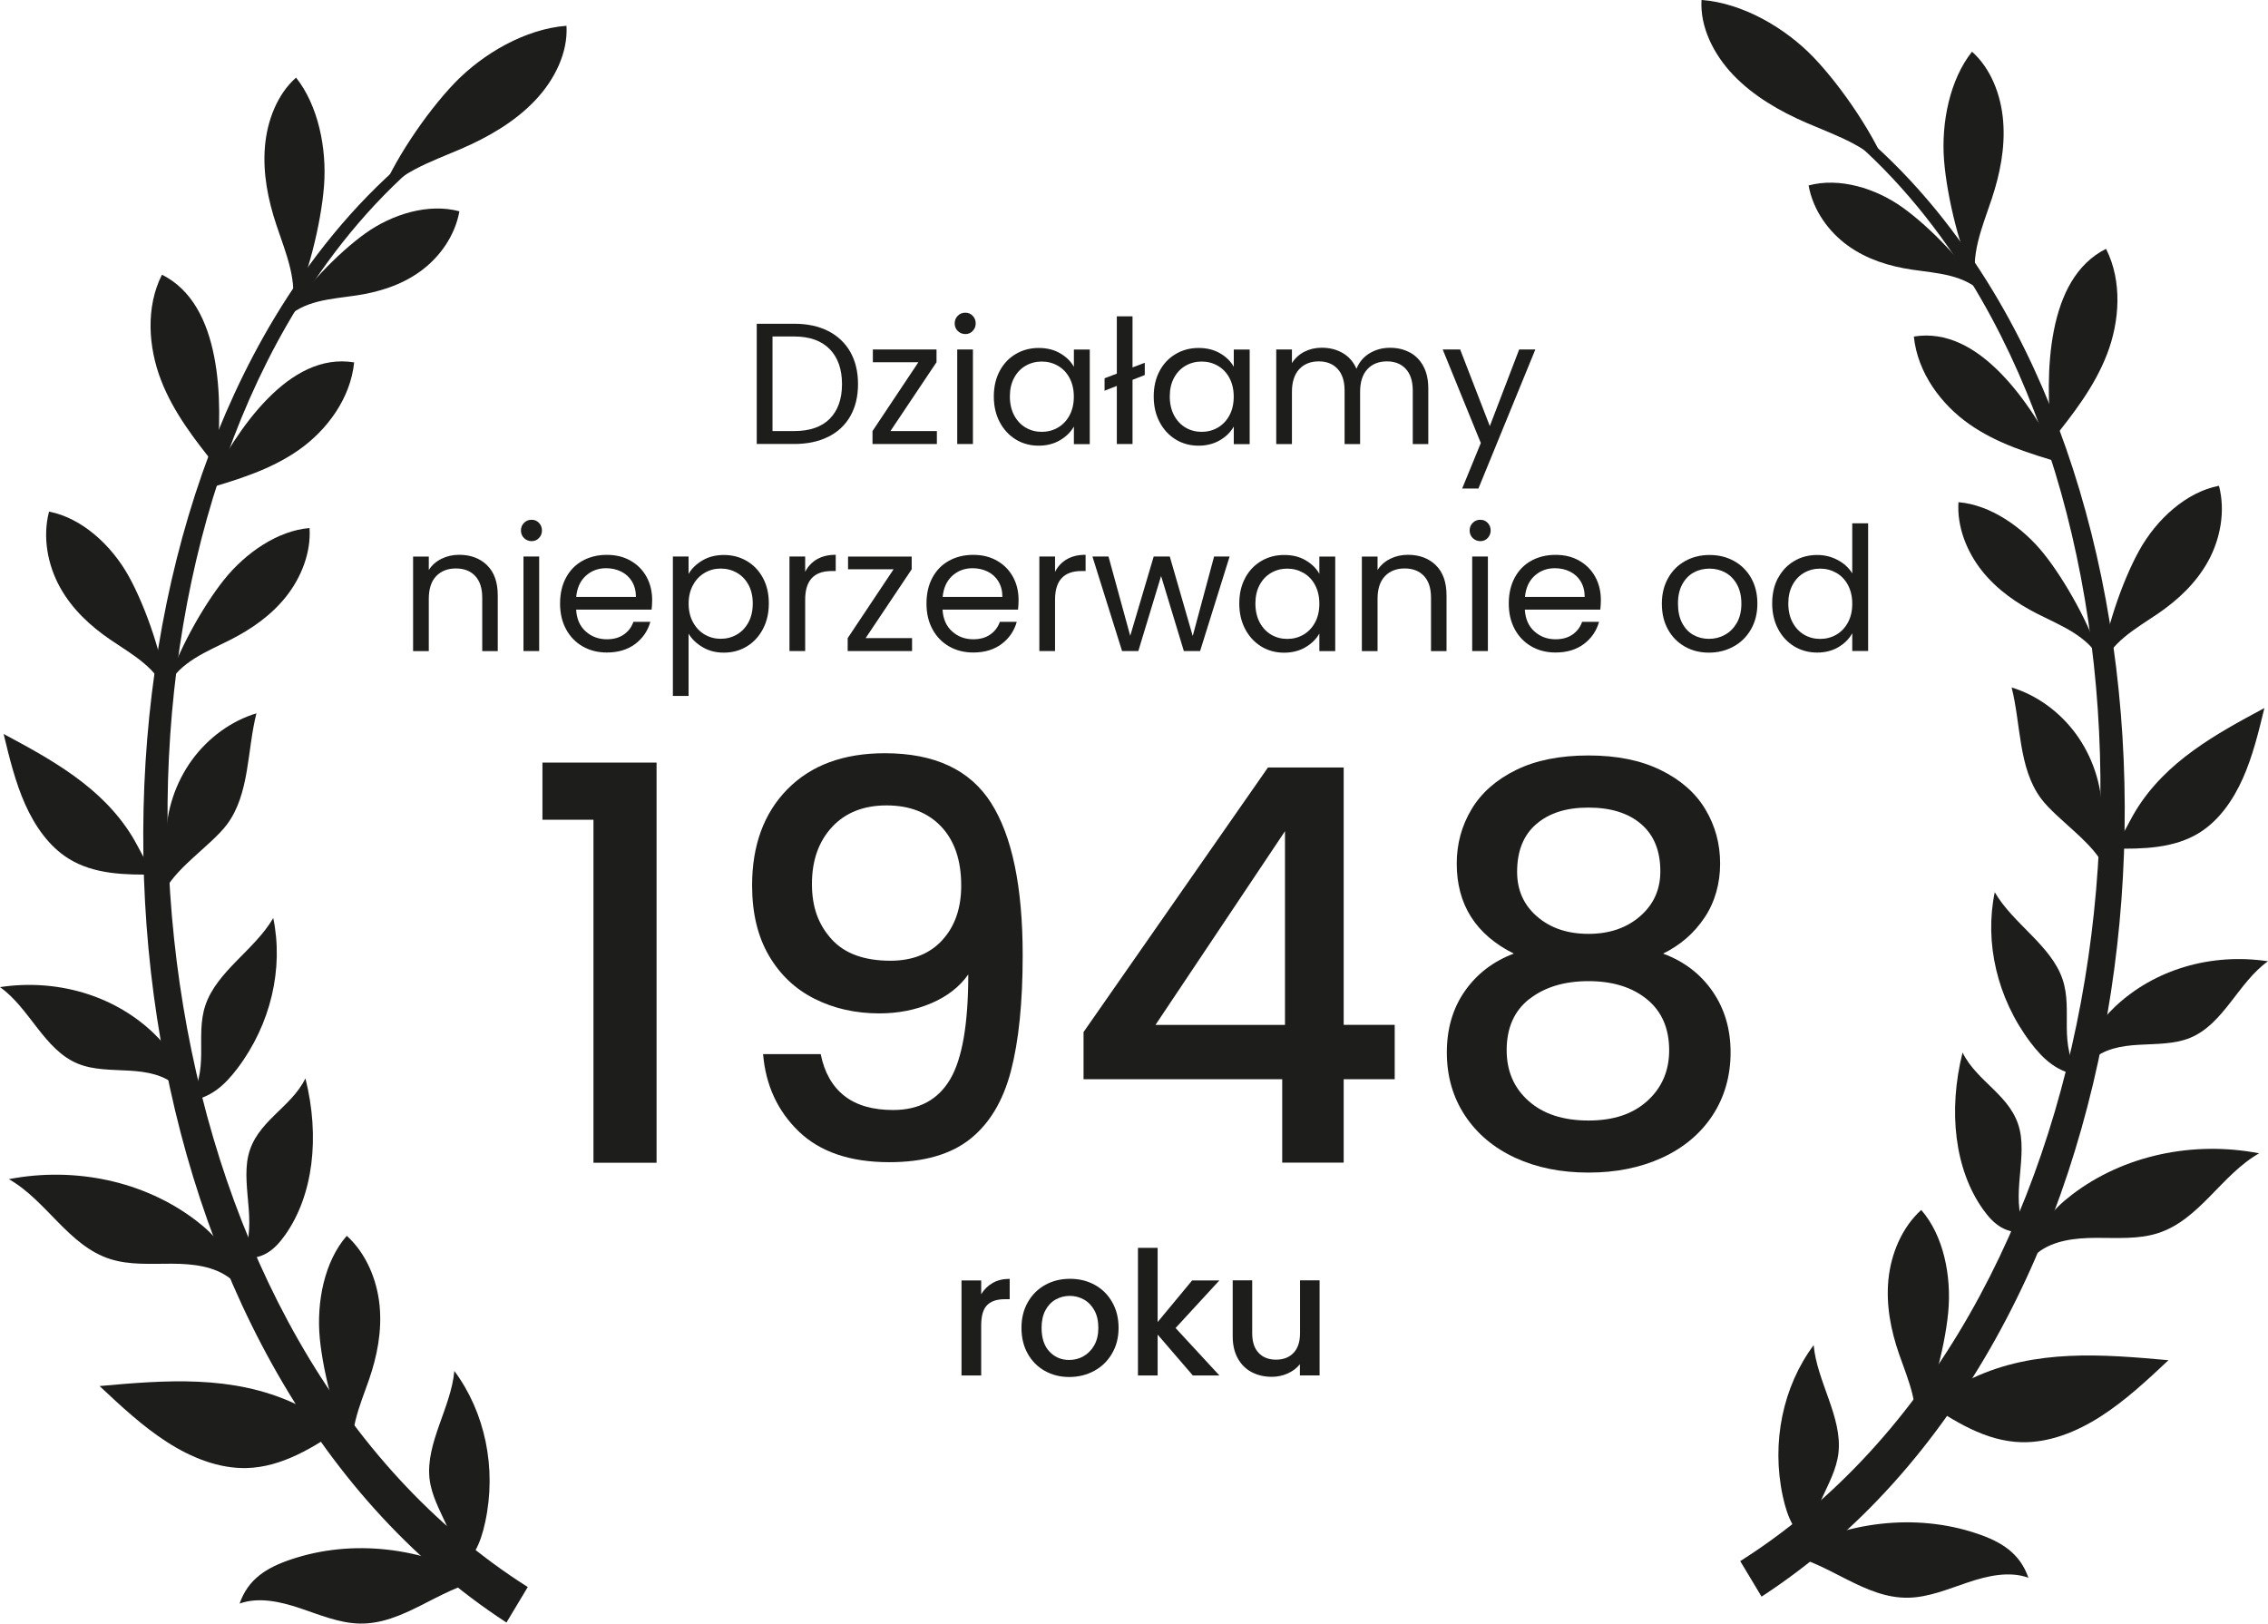 <?xml version="1.0" encoding="UTF-8"?>
<svg id="Warstwa_2" xmlns="http://www.w3.org/2000/svg" width="375.59" height="268.86" viewBox="0 0 375.59 268.86">
  <defs>
    <style>
      .cls-1 {
        fill: #1d1d1b;
      }
    </style>
  </defs>
  <g id="Illustration_x5F_Openpath">
    <g>
      <g>
        <path class="cls-1" d="M39.86,208.23c1.49-2.01,1.55-5.1,1.33-8.08-.23-2.98-.69-6.08-.08-8.75,1.3-5.71,7.04-7.87,9.47-12.83,2.44,9.74,1.28,19.4-3.37,25.95-1.83,2.58-3.89,4.23-7.35,3.7Z"/>
        <path class="cls-1" d="M38.16,211.74c-2.63-2.08-6.26-2.47-9.7-2.48-3.44-.01-6.98.26-10.21-.77-6.92-2.21-10.52-9.67-16.78-13.23,10.93-2.11,22.45.32,30.98,6.84,3.37,2.57,5.68,5.33,5.71,9.65Z"/>
        <path class="cls-1" d="M39.68,265.54c3.15-1.13,6.72-.33,9.98.76,3.26,1.09,6.53,2.49,9.92,2.55,7.26.13,13.06-5.78,20.14-7.15-9.67-5.51-21.36-6.9-31.53-3.47-4.01,1.35-7.09,3.22-8.51,7.31Z"/>
        <path class="cls-1" d="M26.82,45.49c-2.71,5.34-2.27,12-.15,17.47,2.11,5.46,5.69,9.98,9.22,14.4.49-6.14.74-12.35-.42-18.31-1.16-5.95-3.69-11.08-8.64-13.56Z"/>
        <path class="cls-1" d="M58.65,60c-.61,6.02-4.54,11.27-9.2,14.53-4.66,3.26-10.03,4.87-15.3,6.43,2.88-5.37,5.98-10.65,10.12-14.88,4.14-4.23,8.97-6.96,14.38-6.07Z"/>
        <path class="cls-1" d="M27.71,115.26c-1.44-4.56-5.78-6.84-9.46-9.35-3.28-2.24-6.32-5.04-8.33-8.69-2.01-3.65-2.91-8.24-1.8-12.5,5.44,1.05,10.35,5.56,13.21,10.72,2.86,5.16,5.79,13.7,6.38,19.83Z"/>
        <path class="cls-1" d="M27.7,113.63c2.14-4.06,6.57-5.72,10.42-7.67,3.44-1.74,6.75-4.01,9.26-7.17,2.51-3.16,4.15-7.31,3.88-11.35-5.23.42-10.58,4.08-14.15,8.55-3.57,4.47-7.79,12.05-9.42,17.65Z"/>
        <path class="cls-1" d="M58.82,242.05c-1.36-4.68.78-9.22,2.28-13.56,1.34-3.87,2.18-8.05,1.76-12.32-.42-4.27-2.24-8.64-5.43-11.53-3.68,4.19-5.05,10.93-4.47,16.98.58,6.05,2.97,14.95,5.86,20.42Z"/>
        <path class="cls-1" d="M62.67,33.15c2.87-4.45,8.65-6.33,13.69-8.5,4.5-1.94,8.85-4.46,12.18-7.94,3.33-3.48,5.54-8.03,5.27-12.44-6.8.52-13.82,4.58-18.55,9.5-4.72,4.92-10.36,13.25-12.59,19.37Z"/>
        <path class="cls-1" d="M47.12,53c3.05-3.3,7.68-3.45,11.84-4.07,3.71-.55,7.43-1.68,10.61-3.97,3.18-2.29,5.77-5.85,6.51-9.97-5.09-1.37-11.1.44-15.6,3.67-4.51,3.23-10.41,9.33-13.35,14.34Z"/>
        <path class="cls-1" d="M48.2,51.48c1.27-4.74-.9-9.62-2.43-14.23-1.37-4.11-2.26-8.51-1.9-12.9.35-4.39,2.07-8.77,5.16-11.5,3.67,4.63,5.11,11.73,4.63,17.95-.49,6.21-2.7,15.25-5.46,20.68Z"/>
        <path class="cls-1" d="M25.71,144.81c-4.97.08-10.16-.01-14.37-2.64-3.2-2-5.55-5.34-7.18-9-1.63-3.66-2.6-7.66-3.56-11.63,8.03,4.3,16.26,8.8,21.26,16.92,1.26,2.05,2.29,4.58,3.85,6.36Z"/>
        <path class="cls-1" d="M56.91,236.29c-4.92,3.34-10.17,6.67-16.11,6.81-4.52.1-9.07-1.69-13.1-4.28-4.04-2.59-7.64-5.95-11.21-9.3,10.86-.98,22.05-1.9,32.4,2.94,2.61,1.22,5.31,3.07,8.03,3.83Z"/>
        <path class="cls-1" d="M29.3,179.96c-2.02-1.99-5.03-2.51-7.91-2.67-2.88-.17-5.87-.08-8.49-1.15-5.6-2.3-7.97-9.19-12.9-12.68,9.34-1.41,18.77,1.3,25.36,7.55,2.6,2.47,4.29,5.06,3.94,8.95Z"/>
        <path class="cls-1" d="M31.18,182.32c1.77-2.26,2.11-5.13,2.14-7.82.03-2.69-.19-5.42.7-8.05,1.89-5.62,8.2-9.19,11.23-14.43,1.73,8.31-.38,17.55-5.91,24.87-2.18,2.89-4.52,4.97-8.16,5.44Z"/>
        <path class="cls-1" d="M75.24,260.42c.65-2.79-.25-5.55-1.35-7.99-1.11-2.45-2.45-4.84-2.76-7.59-.65-5.9,3.57-11.79,4.11-17.82,5.07,6.81,7.05,16.08,5.11,25.04-.76,3.54-2,6.41-5.11,8.37Z"/>
        <path class="cls-1" d="M42.47,118.12c-4.13,1.24-7.98,4.02-10.68,7.73-2.7,3.71-4.24,8.32-4.28,12.8-.03,3.23.67,6.55-.55,9.62,1.51-4.2,7.96-8.18,10.63-11.75,3.78-5.06,3.32-12.3,4.88-18.41Z"/>
        <path class="cls-1" d="M83.87,268.68C18.98,226.4,7.3,116.18,45.42,52.69c5.82-9.68,12.97-18.61,21.57-25.98l1.12,1.3c-8.28,7.38-15.13,16.28-20.65,25.88-35.64,62.06-23.33,168.84,39.94,208.91,0,0-3.53,5.88-3.53,5.88h0Z"/>
      </g>
      <g>
        <path class="cls-1" d="M137.16,54.82c1.59.81,2.81,1.97,3.66,3.47.85,1.5,1.27,3.28,1.27,5.31s-.42,3.81-1.27,5.3c-.85,1.5-2.07,2.64-3.66,3.43s-3.47,1.19-5.64,1.19h-6.2v-19.91h6.2c2.17,0,4.05.4,5.64,1.21ZM137.41,69.34c1.35-1.36,2.03-3.27,2.03-5.73s-.68-4.41-2.04-5.8c-1.36-1.39-3.32-2.09-5.87-2.09h-3.6v15.66h3.6c2.57,0,4.53-.68,5.89-2.04Z"/>
        <path class="cls-1" d="M147.46,71.38h7.69v2.14h-10.66v-2.14l7.6-11.4h-7.54v-2.11h10.54v2.11l-7.63,11.4Z"/>
        <path class="cls-1" d="M158.61,54.81c-.34-.34-.51-.76-.51-1.26s.17-.91.51-1.26.76-.51,1.26-.51.88.17,1.21.51.5.76.5,1.26-.17.91-.5,1.26-.74.51-1.21.51-.91-.17-1.26-.51ZM161.12,57.87v15.66h-2.6v-15.66h2.6Z"/>
        <path class="cls-1" d="M165.55,61.43c.65-1.21,1.54-2.15,2.67-2.81,1.13-.67,2.4-1,3.79-1s2.56.3,3.57.89,1.76,1.33,2.26,2.23v-2.86h2.63v15.66h-2.63v-2.91c-.51.91-1.28,1.67-2.3,2.27-1.02.6-2.2.9-3.56.9s-2.65-.34-3.77-1.03c-1.12-.69-2.01-1.65-2.66-2.89-.65-1.24-.97-2.65-.97-4.23s.32-3,.97-4.21ZM177.12,62.58c-.48-.88-1.12-1.55-1.93-2.01-.81-.47-1.7-.7-2.67-.7s-1.86.23-2.66.69-1.44,1.12-1.91,2c-.48.88-.71,1.9-.71,3.09s.24,2.24.71,3.13c.48.89,1.11,1.56,1.91,2.03s1.69.7,2.66.7,1.86-.23,2.67-.7,1.45-1.14,1.93-2.03.71-1.92.71-3.1-.24-2.21-.71-3.09Z"/>
        <path class="cls-1" d="M189.58,62.1l-2.03.8v10.63h-2.6v-9.63l-2.03.8v-2.06l2.03-.77v-9.49h2.6v8.46l2.03-.77v2.03Z"/>
        <path class="cls-1" d="M192.03,61.43c.65-1.21,1.54-2.15,2.67-2.81,1.13-.67,2.4-1,3.79-1s2.56.3,3.57.89,1.76,1.33,2.26,2.23v-2.86h2.63v15.66h-2.63v-2.91c-.51.91-1.28,1.67-2.3,2.27-1.02.6-2.2.9-3.56.9s-2.65-.34-3.77-1.03c-1.12-.69-2.01-1.65-2.66-2.89-.65-1.24-.97-2.65-.97-4.23s.32-3,.97-4.21ZM203.6,62.58c-.48-.88-1.12-1.55-1.93-2.01-.81-.47-1.7-.7-2.67-.7s-1.86.23-2.66.69-1.44,1.12-1.91,2c-.48.88-.71,1.9-.71,3.09s.24,2.24.71,3.13c.48.89,1.11,1.56,1.91,2.03s1.69.7,2.66.7,1.86-.23,2.67-.7,1.45-1.14,1.93-2.03.71-1.92.71-3.1-.24-2.21-.71-3.09Z"/>
        <path class="cls-1" d="M233.44,58.34c.95.5,1.71,1.26,2.26,2.27.55,1.01.83,2.24.83,3.69v9.23h-2.57v-8.86c0-1.56-.39-2.76-1.16-3.59s-1.81-1.24-3.13-1.24-2.43.43-3.23,1.3c-.8.87-1.2,2.12-1.2,3.76v8.63h-2.57v-8.86c0-1.56-.39-2.76-1.16-3.59s-1.81-1.24-3.13-1.24-2.43.43-3.23,1.3c-.8.87-1.2,2.12-1.2,3.76v8.63h-2.6v-15.66h2.6v2.26c.51-.82,1.21-1.45,2.07-1.89.87-.44,1.82-.66,2.87-.66,1.31,0,2.48.3,3.49.89,1.01.59,1.76,1.46,2.26,2.6.44-1.1,1.16-1.96,2.17-2.57,1.01-.61,2.13-.91,3.37-.91s2.3.25,3.26.76Z"/>
        <path class="cls-1" d="M254.26,57.87l-9.43,23.03h-2.69l3.09-7.54-6.31-15.49h2.89l4.91,12.69,4.86-12.69h2.69Z"/>
        <path class="cls-1" d="M80.66,93.6c1.18,1.15,1.77,2.81,1.77,4.99v9.23h-2.57v-8.86c0-1.56-.39-2.76-1.17-3.59-.78-.83-1.85-1.24-3.2-1.24s-2.46.43-3.27,1.29c-.81.86-1.21,2.11-1.21,3.74v8.66h-2.6v-15.66h2.6v2.23c.51-.8,1.21-1.42,2.1-1.86.89-.44,1.86-.66,2.93-.66,1.9,0,3.45.58,4.63,1.73Z"/>
        <path class="cls-1" d="M86.78,89.1c-.34-.34-.51-.76-.51-1.26s.17-.91.51-1.26.76-.51,1.26-.51.88.17,1.21.51.5.76.5,1.26-.17.91-.5,1.26-.74.51-1.21.51-.91-.17-1.26-.51ZM89.29,92.15v15.66h-2.6v-15.66h2.6Z"/>
        <path class="cls-1" d="M107.92,100.95h-12.51c.09,1.54.62,2.75,1.59,3.61.96.87,2.13,1.3,3.5,1.3,1.12,0,2.06-.26,2.81-.79.75-.52,1.28-1.22,1.59-2.1h2.8c-.42,1.5-1.26,2.73-2.51,3.67-1.26.94-2.82,1.41-4.69,1.41-1.49,0-2.81-.33-3.99-1-1.17-.67-2.09-1.61-2.76-2.84s-1-2.65-1-4.27.32-3.04.97-4.26,1.56-2.16,2.73-2.81,2.52-.99,4.04-.99,2.8.32,3.94.97c1.14.65,2.02,1.54,2.64,2.67.62,1.13.93,2.41.93,3.84,0,.5-.03,1.02-.09,1.57ZM104.66,96.28c-.44-.71-1.03-1.26-1.79-1.63-.75-.37-1.59-.56-2.5-.56-1.31,0-2.43.42-3.36,1.26-.92.84-1.45,2-1.59,3.49h9.89c0-.99-.22-1.84-.66-2.56Z"/>
        <path class="cls-1" d="M116.33,92.8c1.02-.6,2.2-.9,3.56-.9s2.65.33,3.79,1c1.13.67,2.02,1.6,2.67,2.81.65,1.21.97,2.61.97,4.21s-.32,2.99-.97,4.23-1.54,2.2-2.67,2.89c-1.13.69-2.4,1.03-3.79,1.03s-2.51-.3-3.53-.9c-1.02-.6-1.8-1.35-2.33-2.24v10.31h-2.6v-23.09h2.6v2.89c.51-.9,1.28-1.64,2.3-2.24ZM123.95,96.84c-.48-.88-1.12-1.54-1.93-2s-1.7-.69-2.67-.69-1.83.23-2.64.7-1.46,1.14-1.94,2.03c-.49.89-.73,1.91-.73,3.07s.24,2.21.73,3.1c.49.89,1.13,1.56,1.94,2.03s1.69.7,2.64.7,1.86-.23,2.67-.7,1.45-1.14,1.93-2.03c.48-.89.71-1.93.71-3.13s-.24-2.21-.71-3.09Z"/>
        <path class="cls-1" d="M135.3,92.61c.85-.5,1.88-.74,3.1-.74v2.69h-.69c-2.92,0-4.37,1.58-4.37,4.74v8.51h-2.6v-15.66h2.6v2.54c.46-.9,1.11-1.59,1.96-2.09Z"/>
        <path class="cls-1" d="M143.35,105.67h7.69v2.14h-10.66v-2.14l7.6-11.4h-7.54v-2.11h10.54v2.11l-7.63,11.4Z"/>
        <path class="cls-1" d="M168.6,100.95h-12.51c.09,1.54.62,2.75,1.59,3.61.96.87,2.13,1.3,3.5,1.3,1.12,0,2.06-.26,2.81-.79.75-.52,1.28-1.22,1.59-2.1h2.8c-.42,1.5-1.26,2.73-2.51,3.67-1.26.94-2.82,1.41-4.69,1.41-1.49,0-2.81-.33-3.99-1-1.17-.67-2.09-1.61-2.76-2.84s-1-2.65-1-4.27.32-3.04.97-4.26,1.56-2.16,2.73-2.81,2.52-.99,4.04-.99,2.8.32,3.94.97c1.14.65,2.02,1.54,2.64,2.67.62,1.13.93,2.41.93,3.84,0,.5-.03,1.02-.09,1.57ZM165.35,96.28c-.44-.71-1.03-1.26-1.79-1.63-.75-.37-1.59-.56-2.5-.56-1.31,0-2.43.42-3.36,1.26-.92.84-1.45,2-1.59,3.49h9.89c0-.99-.22-1.84-.66-2.56Z"/>
        <path class="cls-1" d="M176.68,92.61c.85-.5,1.88-.74,3.1-.74v2.69h-.69c-2.92,0-4.37,1.58-4.37,4.74v8.51h-2.6v-15.66h2.6v2.54c.46-.9,1.11-1.59,1.96-2.09Z"/>
        <path class="cls-1" d="M203.63,92.15l-4.89,15.66h-2.69l-3.77-12.43-3.77,12.43h-2.69l-4.91-15.66h2.66l3.6,13.14,3.89-13.14h2.66l3.8,13.17,3.54-13.17h2.57Z"/>
        <path class="cls-1" d="M206.2,95.71c.65-1.21,1.54-2.15,2.67-2.81,1.13-.67,2.4-1,3.79-1s2.56.29,3.57.89c1.01.59,1.76,1.33,2.26,2.23v-2.86h2.63v15.66h-2.63v-2.91c-.51.91-1.28,1.67-2.3,2.27-1.02.6-2.2.9-3.56.9s-2.65-.34-3.77-1.03c-1.12-.69-2.01-1.65-2.66-2.89s-.97-2.65-.97-4.23.32-3,.97-4.21ZM217.78,96.87c-.48-.88-1.12-1.55-1.93-2.01s-1.7-.7-2.67-.7-1.86.23-2.66.69-1.44,1.12-1.91,2c-.48.88-.71,1.91-.71,3.09s.24,2.24.71,3.13c.48.89,1.11,1.56,1.91,2.03s1.69.7,2.66.7,1.86-.23,2.67-.7,1.45-1.14,1.93-2.03.71-1.92.71-3.1-.24-2.21-.71-3.09Z"/>
        <path class="cls-1" d="M237.78,93.6c1.18,1.15,1.77,2.81,1.77,4.99v9.23h-2.57v-8.86c0-1.56-.39-2.76-1.17-3.59-.78-.83-1.85-1.24-3.2-1.24s-2.46.43-3.27,1.29c-.81.86-1.21,2.11-1.21,3.74v8.66h-2.6v-15.66h2.6v2.23c.51-.8,1.21-1.42,2.1-1.86.89-.44,1.86-.66,2.93-.66,1.9,0,3.45.58,4.63,1.73Z"/>
        <path class="cls-1" d="M243.89,89.1c-.34-.34-.51-.76-.51-1.26s.17-.91.51-1.26.76-.51,1.26-.51.88.17,1.21.51.5.76.5,1.26-.17.91-.5,1.26-.74.51-1.21.51-.91-.17-1.26-.51ZM246.4,92.15v15.66h-2.6v-15.66h2.6Z"/>
        <path class="cls-1" d="M265.03,100.95h-12.51c.09,1.54.62,2.75,1.59,3.61.96.87,2.13,1.3,3.5,1.3,1.12,0,2.06-.26,2.81-.79.75-.52,1.28-1.22,1.59-2.1h2.8c-.42,1.5-1.26,2.73-2.51,3.67-1.26.94-2.82,1.41-4.69,1.41-1.49,0-2.81-.33-3.99-1-1.17-.67-2.09-1.61-2.76-2.84s-1-2.65-1-4.27.32-3.04.97-4.26,1.56-2.16,2.73-2.81,2.52-.99,4.04-.99,2.8.32,3.94.97c1.14.65,2.02,1.54,2.64,2.67.62,1.13.93,2.41.93,3.84,0,.5-.03,1.02-.09,1.57ZM261.78,96.28c-.44-.71-1.03-1.26-1.79-1.63-.75-.37-1.59-.56-2.5-.56-1.31,0-2.43.42-3.36,1.26-.92.84-1.45,2-1.59,3.49h9.89c0-.99-.22-1.84-.66-2.56Z"/>
        <path class="cls-1" d="M279.02,107.07c-1.19-.67-2.12-1.61-2.8-2.84-.68-1.23-1.01-2.65-1.01-4.27s.35-3.01,1.04-4.24,1.64-2.17,2.84-2.83,2.54-.99,4.03-.99,2.83.33,4.03.99,2.15,1.6,2.84,2.81,1.04,2.64,1.04,4.26-.36,3.04-1.07,4.27c-.71,1.23-1.68,2.18-2.9,2.84-1.22.67-2.57,1-4.06,1s-2.79-.33-3.99-1ZM285.63,105.13c.82-.44,1.48-1.1,1.99-1.97.5-.88.76-1.94.76-3.2s-.25-2.32-.74-3.2c-.5-.88-1.14-1.53-1.94-1.96-.8-.43-1.67-.64-2.6-.64s-1.82.21-2.61.64-1.42,1.08-1.9,1.96c-.48.88-.71,1.94-.71,3.2s.23,2.35.7,3.23c.47.88,1.09,1.53,1.87,1.96.78.43,1.64.64,2.57.64s1.81-.22,2.63-.66Z"/>
        <path class="cls-1" d="M294.46,95.71c.65-1.21,1.54-2.15,2.67-2.81,1.13-.67,2.41-1,3.81-1,1.22,0,2.35.28,3.4.84s1.85,1.3,2.4,2.21v-8.29h2.63v21.14h-2.63v-2.94c-.51.93-1.28,1.7-2.29,2.3-1.01.6-2.19.9-3.54.9s-2.65-.34-3.79-1.03c-1.13-.69-2.02-1.65-2.67-2.89s-.97-2.65-.97-4.23.32-3,.97-4.21ZM306.03,96.87c-.48-.88-1.12-1.55-1.93-2.01s-1.7-.7-2.67-.7-1.86.23-2.66.69-1.44,1.12-1.91,2c-.48.88-.71,1.91-.71,3.09s.24,2.24.71,3.13c.48.89,1.11,1.56,1.91,2.03s1.69.7,2.66.7,1.86-.23,2.67-.7,1.45-1.14,1.93-2.03.71-1.92.71-3.1-.24-2.21-.71-3.09Z"/>
      </g>
      <g>
        <path class="cls-1" d="M164.4,212.44c.79-.45,1.73-.67,2.81-.67v3.37h-.83c-1.28,0-2.24.32-2.9.97s-.99,1.77-.99,3.37v8.29h-3.26v-15.74h3.26v2.29c.48-.8,1.11-1.42,1.9-1.87Z"/>
        <path class="cls-1" d="M173.02,227.01c-1.2-.68-2.14-1.63-2.83-2.86s-1.03-2.65-1.03-4.27.35-3.02,1.06-4.26c.71-1.24,1.67-2.19,2.89-2.86s2.58-1,4.09-1,2.87.33,4.09,1,2.18,1.62,2.89,2.86c.71,1.24,1.06,2.66,1.06,4.26s-.36,3.02-1.09,4.26c-.72,1.24-1.71,2.2-2.96,2.87-1.25.68-2.62,1.01-4.13,1.01s-2.83-.34-4.03-1.01ZM179.41,224.59c.73-.4,1.33-1,1.79-1.8s.69-1.77.69-2.91-.22-2.11-.66-2.9c-.44-.79-1.02-1.39-1.74-1.79-.72-.4-1.5-.6-2.34-.6s-1.61.2-2.33.6c-.71.4-1.28,1-1.7,1.79-.42.79-.63,1.76-.63,2.9,0,1.7.43,3,1.3,3.93.87.92,1.96,1.39,3.27,1.39.84,0,1.62-.2,2.36-.6Z"/>
        <path class="cls-1" d="M194.68,219.91l7.26,7.86h-4.4l-5.83-6.77v6.77h-3.26v-21.14h3.26v12.29l5.71-6.89h4.51l-7.26,7.89Z"/>
        <path class="cls-1" d="M218.53,212.02v15.74h-3.26v-1.86c-.51.65-1.19,1.16-2.01,1.53-.83.37-1.71.56-2.64.56-1.24,0-2.35-.26-3.33-.77-.98-.51-1.75-1.28-2.31-2.29-.56-1.01-.84-2.23-.84-3.66v-9.26h3.23v8.77c0,1.41.35,2.49,1.06,3.24.7.75,1.67,1.13,2.89,1.13s2.19-.38,2.9-1.13c.71-.75,1.07-1.83,1.07-3.24v-8.77h3.26Z"/>
      </g>
      <g>
        <path class="cls-1" d="M89.83,135.73v-9.45h18.9v66.26h-10.45v-56.8h-8.45Z"/>
        <path class="cls-1" d="M139.81,181.45c2,1.58,4.7,2.36,8.09,2.36,4.3,0,7.45-1.7,9.45-5.09,2-3.39,3-9.18,3-17.36-1.45,2.06-3.5,3.65-6.13,4.77-2.63,1.12-5.5,1.68-8.59,1.68-3.94,0-7.51-.8-10.72-2.41-3.21-1.61-5.74-4-7.59-7.18-1.85-3.18-2.77-7.04-2.77-11.59,0-6.66,1.95-11.98,5.86-15.95,3.91-3.97,9.28-5.95,16.13-5.95,8.24,0,14.1,2.74,17.59,8.23,3.48,5.48,5.23,13.89,5.23,25.22,0,7.82-.65,14.21-1.95,19.18-1.3,4.97-3.56,8.72-6.77,11.27-3.21,2.54-7.67,3.82-13.36,3.82-6.48,0-11.48-1.7-15-5.09-3.51-3.39-5.48-7.66-5.91-12.81h9.54c.61,3.03,1.91,5.33,3.91,6.91ZM156.04,155.68c2.09-2.27,3.14-5.29,3.14-9.04,0-4.18-1.11-7.44-3.32-9.77-2.21-2.33-5.23-3.5-9.04-3.5s-6.83,1.2-9.04,3.59-3.32,5.53-3.32,9.41,1.08,6.74,3.23,9.13c2.15,2.39,5.41,3.59,9.77,3.59,3.64,0,6.5-1.14,8.59-3.41Z"/>
        <path class="cls-1" d="M179.44,178.72v-7.82l30.54-43.81h12.54v42.62h8.45v9h-8.45v13.81h-10.18v-13.81h-32.9ZM212.8,137.64l-21.45,32.08h21.45v-32.08Z"/>
        <path class="cls-1" d="M241.24,143.01c0-3.27.82-6.27,2.45-9s4.09-4.89,7.36-6.5c3.27-1.61,7.27-2.41,12-2.41s8.65.8,11.95,2.41c3.3,1.61,5.77,3.77,7.41,6.5,1.64,2.73,2.45,5.73,2.45,9s-.86,6.38-2.59,8.95c-1.73,2.58-4.01,4.56-6.86,5.95,3.45,1.27,6.18,3.35,8.18,6.23,2,2.88,3,6.26,3,10.13s-1,7.42-3,10.45c-2,3.03-4.79,5.36-8.36,7-3.58,1.64-7.63,2.45-12.18,2.45s-8.59-.82-12.13-2.45c-3.54-1.64-6.32-3.97-8.32-7-2-3.03-3-6.51-3-10.45s1-7.33,3-10.18c2-2.85,4.7-4.91,8.09-6.18-6.3-3.15-9.45-8.12-9.45-14.91ZM253.28,165.41c-2.52,1.97-3.77,4.8-3.77,8.5,0,3.45,1.21,6.26,3.64,8.41,2.42,2.15,5.73,3.23,9.91,3.23s7.38-1.09,9.77-3.27c2.39-2.18,3.59-4.97,3.59-8.36,0-3.63-1.23-6.45-3.68-8.45-2.45-2-5.68-3-9.68-3s-7.26.99-9.77,2.95ZM271.78,136.46c-2.12-1.82-5.03-2.73-8.73-2.73s-6.51.91-8.63,2.73c-2.12,1.82-3.18,4.45-3.18,7.91,0,3.03,1.1,5.5,3.32,7.41,2.21,1.91,5.04,2.86,8.5,2.86s6.3-.97,8.54-2.91c2.24-1.94,3.36-4.42,3.36-7.45,0-3.39-1.06-6-3.18-7.82Z"/>
      </g>
      <g>
        <path class="cls-1" d="M335.73,203.95c-1.49-2.01-1.55-5.1-1.33-8.08.23-2.98.69-6.08.08-8.75-1.3-5.71-7.04-7.87-9.47-12.83-2.44,9.74-1.28,19.4,3.37,25.95,1.83,2.58,3.89,4.23,7.35,3.7Z"/>
        <path class="cls-1" d="M337.43,207.46c2.63-2.08,6.26-2.47,9.7-2.48,3.44-.01,6.98.26,10.21-.77,6.92-2.21,10.52-9.67,16.78-13.23-10.93-2.11-22.45.32-30.98,6.84-3.37,2.57-5.68,5.33-5.71,9.65Z"/>
        <path class="cls-1" d="M335.91,261.26c-3.15-1.13-6.72-.33-9.98.76-3.26,1.09-6.53,2.49-9.92,2.55-7.26.13-13.06-5.78-20.14-7.15,9.67-5.51,21.36-6.9,31.53-3.47,4.01,1.35,7.09,3.22,8.51,7.31Z"/>
        <path class="cls-1" d="M348.77,41.21c2.71,5.34,2.27,12,.15,17.47-2.11,5.46-5.69,9.98-9.22,14.4-.49-6.14-.74-12.35.42-18.31,1.16-5.95,3.69-11.08,8.64-13.56Z"/>
        <path class="cls-1" d="M316.94,55.72c.61,6.02,4.54,11.27,9.2,14.53,4.66,3.26,10.03,4.87,15.3,6.43-2.88-5.37-5.98-10.65-10.12-14.88-4.14-4.23-8.97-6.96-14.38-6.07Z"/>
        <path class="cls-1" d="M347.88,110.98c1.44-4.56,5.78-6.84,9.46-9.35,3.28-2.24,6.32-5.04,8.33-8.69,2.01-3.65,2.91-8.24,1.8-12.5-5.44,1.05-10.35,5.56-13.21,10.72-2.86,5.16-5.79,13.7-6.38,19.83Z"/>
        <path class="cls-1" d="M347.89,109.35c-2.14-4.06-6.57-5.72-10.42-7.67-3.44-1.74-6.75-4.01-9.26-7.17-2.51-3.16-4.15-7.31-3.88-11.35,5.23.42,10.58,4.08,14.15,8.55,3.57,4.47,7.79,12.05,9.42,17.65Z"/>
        <path class="cls-1" d="M316.77,237.77c1.36-4.68-.78-9.22-2.28-13.56-1.34-3.87-2.18-8.05-1.76-12.32.42-4.27,2.24-8.64,5.43-11.53,3.68,4.19,5.05,10.93,4.47,16.98-.58,6.05-2.97,14.95-5.86,20.42Z"/>
        <path class="cls-1" d="M312.92,28.87c-2.87-4.45-8.65-6.33-13.69-8.5-4.5-1.94-8.85-4.46-12.18-7.94-3.33-3.48-5.54-8.03-5.27-12.44,6.8.52,13.82,4.58,18.55,9.5,4.72,4.92,10.36,13.25,12.59,19.37Z"/>
        <path class="cls-1" d="M328.47,48.72c-3.05-3.3-7.68-3.45-11.84-4.07-3.71-.55-7.43-1.68-10.61-3.97-3.18-2.29-5.77-5.85-6.51-9.97,5.09-1.37,11.1.44,15.6,3.67,4.51,3.23,10.41,9.33,13.35,14.34Z"/>
        <path class="cls-1" d="M327.4,47.19c-1.27-4.74.9-9.62,2.43-14.23,1.37-4.11,2.26-8.51,1.9-12.9-.35-4.39-2.07-8.77-5.16-11.5-3.67,4.63-5.11,11.73-4.63,17.95.49,6.21,2.7,15.25,5.46,20.68Z"/>
        <path class="cls-1" d="M349.88,140.52c4.97.08,10.16-.01,14.37-2.64,3.2-2,5.55-5.34,7.18-9,1.63-3.66,2.6-7.66,3.56-11.63-8.03,4.3-16.26,8.8-21.26,16.92-1.26,2.05-2.29,4.58-3.85,6.36Z"/>
        <path class="cls-1" d="M318.69,232.01c4.92,3.34,10.17,6.67,16.11,6.81,4.52.1,9.07-1.69,13.1-4.28,4.04-2.59,7.64-5.95,11.21-9.3-10.86-.98-22.05-1.9-32.4,2.94-2.61,1.22-5.31,3.07-8.03,3.83Z"/>
        <path class="cls-1" d="M346.29,175.68c2.02-1.99,5.03-2.51,7.91-2.67,2.88-.17,5.87-.08,8.49-1.15,5.6-2.3,7.97-9.19,12.9-12.68-9.34-1.41-18.77,1.3-25.36,7.55-2.6,2.47-4.29,5.06-3.94,8.95Z"/>
        <path class="cls-1" d="M344.41,178.04c-1.77-2.26-2.11-5.13-2.14-7.82-.03-2.69.19-5.42-.7-8.05-1.89-5.62-8.2-9.19-11.23-14.43-1.73,8.31.38,17.55,5.91,24.87,2.18,2.89,4.52,4.97,8.16,5.44Z"/>
        <path class="cls-1" d="M300.35,256.14c-.65-2.79.25-5.55,1.35-7.99,1.11-2.45,2.45-4.84,2.76-7.59.65-5.9-3.57-11.79-4.11-17.82-5.07,6.81-7.05,16.08-5.11,25.04.76,3.54,2,6.41,5.11,8.37Z"/>
        <path class="cls-1" d="M333.13,113.84c4.13,1.24,7.98,4.02,10.68,7.73,2.7,3.71,4.24,8.32,4.28,12.8.03,3.23-.67,6.55.55,9.62-1.51-4.2-7.96-8.18-10.63-11.75-3.78-5.06-3.32-12.3-4.88-18.41Z"/>
        <path class="cls-1" d="M291.72,264.39c64.89-42.28,76.57-152.49,38.45-215.99-5.82-9.68-12.97-18.61-21.57-25.98l-1.12,1.3c8.28,7.38,15.13,16.28,20.65,25.88,35.64,62.06,23.33,168.84-39.94,208.91,0,0,3.53,5.88,3.53,5.88h0Z"/>
      </g>
    </g>
  </g>
</svg>
